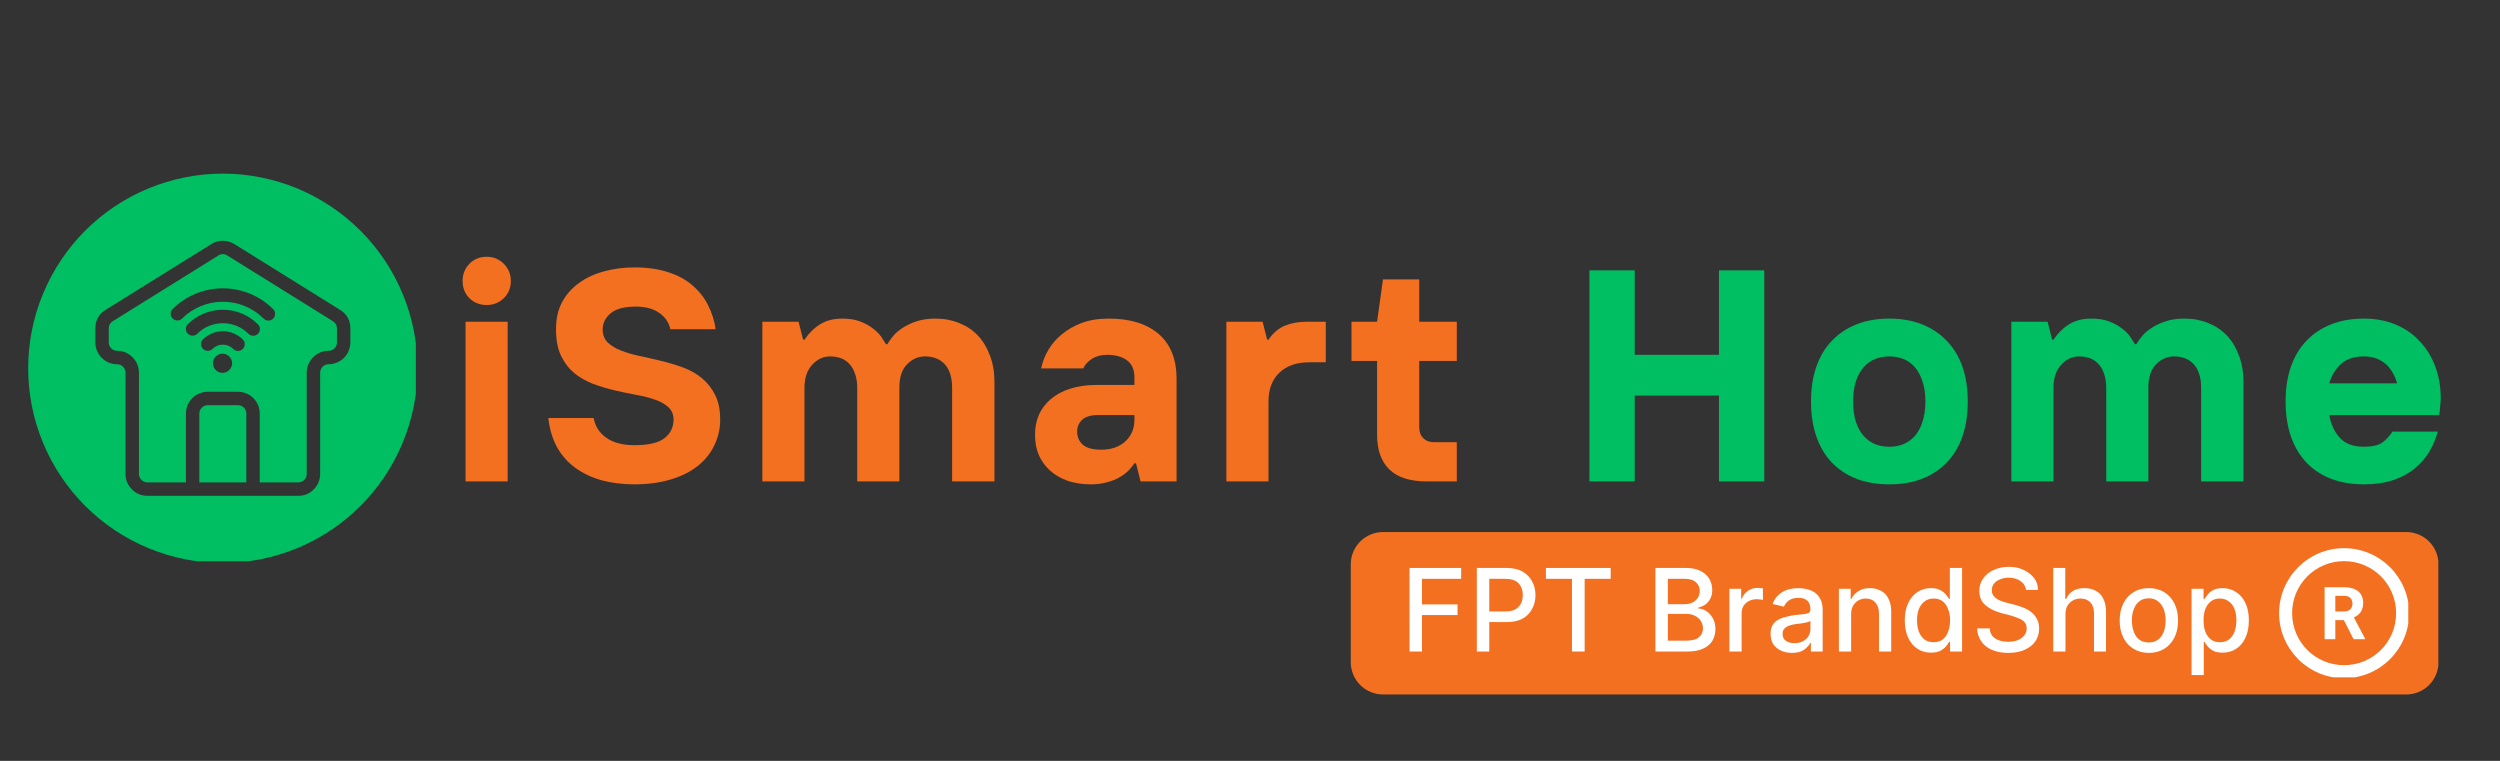 <?xml version="1.0" encoding="UTF-8"?> <svg xmlns="http://www.w3.org/2000/svg" xmlns:xlink="http://www.w3.org/1999/xlink" width="230" zoomAndPan="magnify" viewBox="0 0 172.5 52.5" height="70" preserveAspectRatio="xMidYMid meet" version="1.0"><rect x="0" y="0" width="172.5" height="52.5" fill="#333333" stroke="none"/><defs><g></g><clipPath id="4c21fe89e5"><path d="M 93.203 36.711 L 168.289 36.711 L 168.289 47.918 L 93.203 47.918 Z M 93.203 36.711 " clip-rule="nonzero"></path></clipPath><clipPath id="4322eca488"><path d="M 95.434 36.711 L 166.031 36.711 C 166.621 36.711 167.188 36.945 167.605 37.363 C 168.023 37.781 168.258 38.348 168.258 38.938 L 168.258 45.688 C 168.258 46.281 168.023 46.848 167.605 47.266 C 167.188 47.684 166.621 47.918 166.031 47.918 L 95.434 47.918 C 94.84 47.918 94.273 47.684 93.855 47.266 C 93.438 46.848 93.203 46.281 93.203 45.688 L 93.203 38.938 C 93.203 38.348 93.438 37.781 93.855 37.363 C 94.273 36.945 94.84 36.711 95.434 36.711 Z M 95.434 36.711 " clip-rule="nonzero"></path></clipPath><clipPath id="785d21abaf"><path d="M 157.258 37.824 L 166.172 37.824 L 166.172 46.738 L 157.258 46.738 Z M 157.258 37.824 " clip-rule="nonzero"></path></clipPath><clipPath id="bcd5d67522"><path d="M 1.945 11.98 L 28.691 11.98 L 28.691 38.727 L 1.945 38.727 Z M 1.945 11.98 " clip-rule="nonzero"></path></clipPath></defs><g clip-path="url(#4c21fe89e5)"><g clip-path="url(#4322eca488)"><path fill="#f37021" d="M 93.203 36.711 L 168.246 36.711 L 168.246 47.918 L 93.203 47.918 Z M 93.203 36.711 " fill-opacity="1" fill-rule="nonzero"></path></g></g><g clip-path="url(#785d21abaf)"><path fill="#ffffff" d="M 161.742 37.824 C 159.27 37.824 157.258 39.836 157.258 42.309 C 157.258 44.781 159.27 46.797 161.742 46.797 C 164.215 46.797 166.23 44.781 166.23 42.309 C 166.23 39.836 164.215 37.824 161.742 37.824 Z M 161.742 38.719 C 163.73 38.719 165.332 40.32 165.332 42.309 C 165.332 44.297 163.73 45.898 161.742 45.898 C 159.758 45.898 158.156 44.297 158.156 42.309 C 158.156 40.32 159.758 38.719 161.742 38.719 Z M 160.398 40.516 L 160.398 44.105 L 161.137 44.105 L 161.137 42.789 L 161.727 42.789 L 162.398 44.105 L 163.191 44.105 L 163.191 44.07 L 162.418 42.602 C 162.516 42.559 162.605 42.508 162.684 42.445 C 162.762 42.387 162.828 42.312 162.887 42.23 C 162.941 42.152 162.984 42.059 163.012 41.953 C 163.043 41.848 163.059 41.73 163.059 41.602 C 163.059 41.422 163.027 41.266 162.969 41.133 C 162.906 40.996 162.82 40.883 162.707 40.793 C 162.594 40.703 162.453 40.633 162.289 40.586 C 162.125 40.539 161.938 40.516 161.73 40.516 Z M 161.137 41.113 L 161.73 41.113 C 161.93 41.113 162.078 41.16 162.176 41.258 C 162.27 41.355 162.32 41.488 162.32 41.66 C 162.32 41.738 162.305 41.812 162.281 41.875 C 162.258 41.941 162.219 41.996 162.172 42.043 C 162.121 42.09 162.062 42.129 161.988 42.152 C 161.914 42.18 161.832 42.191 161.734 42.191 L 161.137 42.191 Z M 161.137 41.113 " fill-opacity="1" fill-rule="nonzero"></path></g><g fill="#f37021" fill-opacity="1"><g transform="translate(30.873, 33.217)"><g><path d="M 1.25 -11.016 L 4.156 -11.016 L 4.156 0 L 1.25 0 Z M 2.703 -12.172 C 2.234 -12.172 1.836 -12.328 1.516 -12.641 C 1.203 -12.961 1.047 -13.359 1.047 -13.828 C 1.047 -14.297 1.203 -14.691 1.516 -15.016 C 1.836 -15.336 2.234 -15.5 2.703 -15.5 C 3.172 -15.5 3.566 -15.336 3.891 -15.016 C 4.211 -14.691 4.375 -14.297 4.375 -13.828 C 4.375 -13.359 4.211 -12.961 3.891 -12.641 C 3.566 -12.328 3.172 -12.172 2.703 -12.172 Z M 2.703 -12.172 "></path></g></g></g><g fill="#f37021" fill-opacity="1"><g transform="translate(37.318, 33.217)"><g><path d="M 6.453 0.203 C 5.641 0.203 4.883 0.109 4.188 -0.078 C 3.5 -0.273 2.895 -0.562 2.375 -0.938 C 1.852 -1.32 1.43 -1.801 1.109 -2.375 C 0.797 -2.957 0.598 -3.625 0.516 -4.375 L 3.641 -4.375 C 3.754 -3.789 4.051 -3.332 4.531 -3 C 5.02 -2.664 5.66 -2.5 6.453 -2.5 C 7.43 -2.5 8.125 -2.66 8.531 -2.984 C 8.945 -3.305 9.156 -3.734 9.156 -4.266 C 9.156 -4.617 9.035 -4.906 8.797 -5.125 C 8.555 -5.344 8.25 -5.516 7.875 -5.641 C 7.508 -5.773 7.082 -5.883 6.594 -5.969 C 6.102 -6.062 5.602 -6.164 5.094 -6.281 C 4.582 -6.406 4.082 -6.555 3.594 -6.734 C 3.113 -6.922 2.688 -7.164 2.312 -7.469 C 1.938 -7.781 1.629 -8.18 1.391 -8.672 C 1.16 -9.16 1.047 -9.77 1.047 -10.5 C 1.047 -11.207 1.18 -11.82 1.453 -12.344 C 1.734 -12.875 2.117 -13.316 2.609 -13.672 C 3.098 -14.035 3.672 -14.305 4.328 -14.484 C 4.992 -14.672 5.703 -14.766 6.453 -14.766 C 7.336 -14.766 8.113 -14.656 8.781 -14.438 C 9.445 -14.227 10.004 -13.926 10.453 -13.531 C 10.91 -13.145 11.27 -12.691 11.531 -12.172 C 11.801 -11.648 11.977 -11.094 12.062 -10.5 L 8.938 -10.5 C 8.832 -10.969 8.578 -11.344 8.172 -11.625 C 7.766 -11.914 7.223 -12.062 6.547 -12.062 C 5.754 -12.062 5.176 -11.906 4.812 -11.594 C 4.445 -11.281 4.266 -10.914 4.266 -10.5 C 4.266 -10.125 4.379 -9.82 4.609 -9.594 C 4.848 -9.363 5.156 -9.176 5.531 -9.031 C 5.906 -8.883 6.332 -8.758 6.812 -8.656 C 7.301 -8.551 7.801 -8.438 8.312 -8.312 C 8.832 -8.188 9.332 -8.035 9.812 -7.859 C 10.301 -7.68 10.734 -7.438 11.109 -7.125 C 11.484 -6.82 11.785 -6.441 12.016 -5.984 C 12.254 -5.523 12.375 -4.953 12.375 -4.266 C 12.375 -3.641 12.242 -3.055 11.984 -2.516 C 11.734 -1.973 11.359 -1.5 10.859 -1.094 C 10.359 -0.688 9.734 -0.367 8.984 -0.141 C 8.242 0.086 7.398 0.203 6.453 0.203 Z M 6.453 0.203 "></path></g></g></g><g fill="#f37021" fill-opacity="1"><g transform="translate(51.352, 33.217)"><g><path d="M 1.25 -11.016 L 3.75 -11.016 L 4.062 -9.781 L 4.156 -9.781 C 4.477 -10.25 4.848 -10.609 5.266 -10.859 C 5.68 -11.109 6.18 -11.234 6.766 -11.234 C 7.234 -11.234 7.633 -11.172 7.969 -11.047 C 8.312 -10.922 8.602 -10.766 8.844 -10.578 C 9.094 -10.398 9.289 -10.207 9.438 -10 C 9.582 -9.789 9.695 -9.613 9.781 -9.469 L 9.875 -9.469 C 9.957 -9.613 10.082 -9.789 10.25 -10 C 10.414 -10.207 10.633 -10.398 10.906 -10.578 C 11.188 -10.766 11.516 -10.922 11.891 -11.047 C 12.266 -11.172 12.703 -11.234 13.203 -11.234 C 13.797 -11.234 14.344 -11.129 14.844 -10.922 C 15.344 -10.723 15.77 -10.438 16.125 -10.062 C 16.477 -9.688 16.754 -9.227 16.953 -8.688 C 17.16 -8.145 17.266 -7.535 17.266 -6.859 L 17.266 0 L 14.344 0 L 14.344 -6.453 C 14.344 -6.836 14.297 -7.164 14.203 -7.438 C 14.109 -7.719 13.977 -7.941 13.812 -8.109 C 13.645 -8.285 13.445 -8.414 13.219 -8.5 C 12.988 -8.582 12.742 -8.625 12.484 -8.625 C 12.004 -8.625 11.586 -8.441 11.234 -8.078 C 10.879 -7.723 10.703 -7.18 10.703 -6.453 L 10.703 0 L 7.797 0 L 7.797 -6.453 C 7.797 -6.836 7.742 -7.164 7.641 -7.438 C 7.547 -7.719 7.414 -7.941 7.25 -8.109 C 7.094 -8.285 6.898 -8.414 6.672 -8.5 C 6.441 -8.582 6.191 -8.625 5.922 -8.625 C 5.453 -8.625 5.039 -8.43 4.688 -8.047 C 4.332 -7.66 4.156 -7.129 4.156 -6.453 L 4.156 0 L 1.25 0 Z M 1.25 -11.016 "></path></g></g></g><g fill="#f37021" fill-opacity="1"><g transform="translate(70.792, 33.217)"><g><path d="M 4.469 0.203 C 3.875 0.203 3.336 0.117 2.859 -0.047 C 2.379 -0.223 1.973 -0.461 1.641 -0.766 C 1.305 -1.078 1.051 -1.438 0.875 -1.844 C 0.707 -2.258 0.625 -2.719 0.625 -3.219 C 0.625 -3.719 0.711 -4.176 0.891 -4.594 C 1.078 -5.008 1.348 -5.367 1.703 -5.672 C 2.066 -5.984 2.508 -6.223 3.031 -6.391 C 3.562 -6.566 4.18 -6.656 4.891 -6.656 L 7.484 -6.656 L 7.484 -7.172 C 7.484 -7.703 7.316 -8.094 6.984 -8.344 C 6.648 -8.602 6.191 -8.734 5.609 -8.734 C 5.191 -8.734 4.836 -8.641 4.547 -8.453 C 4.266 -8.273 4.066 -8.055 3.953 -7.797 L 1.047 -7.797 C 1.141 -8.242 1.305 -8.672 1.547 -9.078 C 1.785 -9.484 2.098 -9.844 2.484 -10.156 C 2.867 -10.477 3.328 -10.738 3.859 -10.938 C 4.391 -11.133 5.008 -11.234 5.719 -11.234 C 7.188 -11.234 8.332 -10.879 9.156 -10.172 C 9.977 -9.461 10.391 -8.43 10.391 -7.078 L 10.391 0 L 7.906 0 L 7.594 -1.25 L 7.484 -1.25 C 7.379 -1.094 7.242 -0.926 7.078 -0.75 C 6.91 -0.582 6.703 -0.426 6.453 -0.281 C 6.203 -0.133 5.91 -0.02 5.578 0.062 C 5.254 0.156 4.883 0.203 4.469 0.203 Z M 5.203 -2.188 C 5.879 -2.188 6.426 -2.375 6.844 -2.75 C 7.27 -3.133 7.484 -3.641 7.484 -4.266 L 7.484 -4.578 L 4.984 -4.578 C 4.461 -4.578 4.086 -4.461 3.859 -4.234 C 3.641 -4.016 3.531 -3.75 3.531 -3.438 C 3.531 -3.07 3.66 -2.77 3.922 -2.531 C 4.191 -2.301 4.617 -2.188 5.203 -2.188 Z M 5.203 -2.188 "></path></g></g></g><g fill="#f37021" fill-opacity="1"><g transform="translate(83.37, 33.217)"><g><path d="M 1.25 -11.016 L 3.75 -11.016 L 4.062 -9.781 L 4.156 -9.781 C 4.477 -10.25 4.859 -10.57 5.297 -10.75 C 5.742 -10.926 6.234 -11.016 6.766 -11.016 L 8.109 -11.016 L 8.109 -8.219 L 6.969 -8.219 C 6.082 -8.219 5.391 -7.973 4.891 -7.484 C 4.398 -7.004 4.156 -6.348 4.156 -5.516 L 4.156 0 L 1.25 0 Z M 1.25 -11.016 "></path></g></g></g><g fill="#f37021" fill-opacity="1"><g transform="translate(92.831, 33.217)"><g><path d="M 5.609 0 C 4.461 0 3.602 -0.273 3.031 -0.828 C 2.469 -1.379 2.188 -2.176 2.188 -3.219 L 2.188 -8.312 L 0.422 -8.312 L 0.422 -11.016 L 2.188 -11.016 L 2.594 -13.938 L 5.094 -13.938 L 5.094 -11.016 L 7.688 -11.016 L 7.688 -8.312 L 5.094 -8.312 L 5.094 -3.75 C 5.094 -3.426 5.188 -3.172 5.375 -2.984 C 5.562 -2.797 5.816 -2.703 6.141 -2.703 L 7.688 -2.703 L 7.688 0 Z M 5.609 0 "></path></g></g></g><g fill="#f37021" fill-opacity="1"><g transform="translate(102.395, 33.217)"><g></g></g></g><g fill="#00bf63" fill-opacity="1"><g transform="translate(108.218, 33.217)"><g><path d="M 1.453 -14.562 L 4.578 -14.562 L 4.578 -8.734 L 10.391 -8.734 L 10.391 -14.562 L 13.516 -14.562 L 13.516 0 L 10.391 0 L 10.391 -5.922 L 4.578 -5.922 L 4.578 0 L 1.453 0 Z M 1.453 -14.562 "></path></g></g></g><g fill="#00bf63" fill-opacity="1"><g transform="translate(124.227, 33.217)"><g><path d="M 6.141 0.203 C 5.305 0.203 4.555 0.078 3.891 -0.172 C 3.223 -0.43 2.656 -0.801 2.188 -1.281 C 1.719 -1.77 1.359 -2.367 1.109 -3.078 C 0.859 -3.785 0.734 -4.598 0.734 -5.516 C 0.734 -6.43 0.859 -7.238 1.109 -7.938 C 1.359 -8.645 1.719 -9.238 2.188 -9.719 C 2.656 -10.207 3.223 -10.582 3.891 -10.844 C 4.555 -11.102 5.305 -11.234 6.141 -11.234 C 6.973 -11.234 7.719 -11.102 8.375 -10.844 C 9.039 -10.582 9.609 -10.207 10.078 -9.719 C 10.555 -9.238 10.922 -8.645 11.172 -7.938 C 11.422 -7.238 11.547 -6.43 11.547 -5.516 C 11.547 -4.598 11.422 -3.785 11.172 -3.078 C 10.922 -2.367 10.555 -1.77 10.078 -1.281 C 9.609 -0.801 9.039 -0.43 8.375 -0.172 C 7.719 0.078 6.973 0.203 6.141 0.203 Z M 6.141 -2.391 C 6.473 -2.391 6.789 -2.445 7.094 -2.562 C 7.395 -2.688 7.66 -2.875 7.891 -3.125 C 8.117 -3.383 8.297 -3.711 8.422 -4.109 C 8.555 -4.504 8.625 -4.973 8.625 -5.516 C 8.625 -6.055 8.555 -6.52 8.422 -6.906 C 8.297 -7.301 8.117 -7.629 7.891 -7.891 C 7.66 -8.148 7.395 -8.336 7.094 -8.453 C 6.789 -8.566 6.473 -8.625 6.141 -8.625 C 5.805 -8.625 5.484 -8.566 5.172 -8.453 C 4.867 -8.336 4.602 -8.148 4.375 -7.891 C 4.145 -7.629 3.961 -7.301 3.828 -6.906 C 3.703 -6.52 3.641 -6.055 3.641 -5.516 C 3.641 -4.973 3.703 -4.504 3.828 -4.109 C 3.961 -3.711 4.145 -3.383 4.375 -3.125 C 4.602 -2.875 4.867 -2.688 5.172 -2.562 C 5.484 -2.445 5.805 -2.391 6.141 -2.391 Z M 6.141 -2.391 "></path></g></g></g><g fill="#00bf63" fill-opacity="1"><g transform="translate(137.534, 33.217)"><g><path d="M 1.25 -11.016 L 3.75 -11.016 L 4.062 -9.781 L 4.156 -9.781 C 4.477 -10.25 4.848 -10.609 5.266 -10.859 C 5.68 -11.109 6.18 -11.234 6.766 -11.234 C 7.234 -11.234 7.633 -11.172 7.969 -11.047 C 8.312 -10.922 8.602 -10.766 8.844 -10.578 C 9.094 -10.398 9.289 -10.207 9.438 -10 C 9.582 -9.789 9.695 -9.613 9.781 -9.469 L 9.875 -9.469 C 9.957 -9.613 10.082 -9.789 10.25 -10 C 10.414 -10.207 10.633 -10.398 10.906 -10.578 C 11.188 -10.766 11.516 -10.922 11.891 -11.047 C 12.266 -11.172 12.703 -11.234 13.203 -11.234 C 13.797 -11.234 14.344 -11.129 14.844 -10.922 C 15.344 -10.723 15.77 -10.438 16.125 -10.062 C 16.477 -9.688 16.754 -9.227 16.953 -8.688 C 17.16 -8.145 17.266 -7.535 17.266 -6.859 L 17.266 0 L 14.344 0 L 14.344 -6.453 C 14.344 -6.836 14.297 -7.164 14.203 -7.438 C 14.109 -7.719 13.977 -7.941 13.812 -8.109 C 13.645 -8.285 13.445 -8.414 13.219 -8.5 C 12.988 -8.582 12.742 -8.625 12.484 -8.625 C 12.004 -8.625 11.586 -8.441 11.234 -8.078 C 10.879 -7.723 10.703 -7.18 10.703 -6.453 L 10.703 0 L 7.797 0 L 7.797 -6.453 C 7.797 -6.836 7.742 -7.164 7.641 -7.438 C 7.547 -7.719 7.414 -7.941 7.25 -8.109 C 7.094 -8.285 6.898 -8.414 6.672 -8.5 C 6.441 -8.582 6.191 -8.625 5.922 -8.625 C 5.453 -8.625 5.039 -8.43 4.688 -8.047 C 4.332 -7.66 4.156 -7.129 4.156 -6.453 L 4.156 0 L 1.25 0 Z M 1.25 -11.016 "></path></g></g></g><g fill="#00bf63" fill-opacity="1"><g transform="translate(156.973, 33.217)"><g><path d="M 6.141 0.203 C 5.305 0.203 4.555 0.078 3.891 -0.172 C 3.223 -0.43 2.656 -0.801 2.188 -1.281 C 1.719 -1.77 1.359 -2.367 1.109 -3.078 C 0.859 -3.785 0.734 -4.598 0.734 -5.516 C 0.734 -6.43 0.859 -7.238 1.109 -7.938 C 1.359 -8.645 1.719 -9.238 2.188 -9.719 C 2.656 -10.207 3.223 -10.582 3.891 -10.844 C 4.555 -11.102 5.305 -11.234 6.141 -11.234 C 6.941 -11.234 7.664 -11.098 8.312 -10.828 C 8.969 -10.555 9.523 -10.172 9.984 -9.672 C 10.453 -9.18 10.812 -8.598 11.062 -7.922 C 11.312 -7.254 11.438 -6.52 11.438 -5.719 C 11.438 -5.562 11.426 -5.414 11.406 -5.281 C 11.395 -5.145 11.383 -5.02 11.375 -4.906 C 11.363 -4.781 11.348 -4.672 11.328 -4.578 L 3.75 -4.578 C 3.852 -3.953 4.094 -3.43 4.469 -3.016 C 4.844 -2.598 5.398 -2.391 6.141 -2.391 C 6.703 -2.391 7.117 -2.484 7.391 -2.672 C 7.66 -2.859 7.898 -3.113 8.109 -3.438 L 11.234 -3.438 C 11.109 -2.957 10.914 -2.5 10.656 -2.062 C 10.406 -1.633 10.07 -1.25 9.656 -0.906 C 9.25 -0.562 8.754 -0.289 8.172 -0.094 C 7.586 0.102 6.91 0.203 6.141 0.203 Z M 8.422 -6.766 C 8.367 -6.992 8.281 -7.219 8.156 -7.438 C 8.039 -7.664 7.891 -7.867 7.703 -8.047 C 7.516 -8.223 7.289 -8.363 7.031 -8.469 C 6.77 -8.57 6.473 -8.625 6.141 -8.625 C 5.453 -8.625 4.914 -8.441 4.531 -8.078 C 4.156 -7.723 3.895 -7.285 3.75 -6.766 Z M 8.422 -6.766 "></path></g></g></g><g clip-path="url(#bcd5d67522)"><path fill="#00bf63" d="M 15.375 11.98 C 14.496 11.98 13.621 12.066 12.758 12.238 C 11.891 12.41 11.051 12.668 10.238 13.004 C 9.422 13.34 8.648 13.754 7.914 14.246 C 7.18 14.734 6.504 15.293 5.879 15.914 C 5.254 16.539 4.699 17.219 4.211 17.949 C 3.719 18.684 3.305 19.457 2.969 20.273 C 2.629 21.086 2.375 21.926 2.203 22.793 C 2.031 23.656 1.945 24.531 1.945 25.41 C 1.945 26.293 2.031 27.168 2.203 28.031 C 2.375 28.898 2.629 29.738 2.969 30.551 C 3.305 31.367 3.719 32.141 4.211 32.875 C 4.699 33.605 5.254 34.285 5.879 34.91 C 6.504 35.531 7.18 36.09 7.914 36.578 C 8.648 37.07 9.422 37.484 10.238 37.82 C 11.051 38.156 11.891 38.414 12.758 38.586 C 13.621 38.758 14.496 38.844 15.375 38.844 C 16.258 38.844 17.133 38.758 17.996 38.586 C 18.863 38.414 19.703 38.156 20.516 37.82 C 21.332 37.484 22.105 37.07 22.84 36.578 C 23.57 36.09 24.25 35.531 24.875 34.91 C 25.496 34.285 26.055 33.605 26.543 32.875 C 27.035 32.141 27.445 31.367 27.785 30.551 C 28.121 29.738 28.375 28.898 28.551 28.031 C 28.723 27.168 28.809 26.293 28.809 25.41 C 28.805 24.531 28.719 23.656 28.547 22.793 C 28.375 21.926 28.121 21.086 27.781 20.273 C 27.445 19.457 27.031 18.684 26.543 17.953 C 26.051 17.219 25.496 16.539 24.871 15.918 C 24.246 15.293 23.57 14.738 22.836 14.246 C 22.102 13.758 21.328 13.344 20.516 13.004 C 19.699 12.668 18.859 12.414 17.996 12.242 C 17.133 12.066 16.258 11.98 15.375 11.98 Z M 24.176 23.617 C 24.176 23.82 24.137 24.012 24.062 24.195 C 23.988 24.383 23.879 24.547 23.738 24.688 C 23.594 24.832 23.434 24.941 23.246 25.016 C 23.062 25.094 22.871 25.133 22.672 25.133 C 22.512 25.133 22.375 25.191 22.262 25.305 C 22.148 25.422 22.09 25.562 22.09 25.723 L 22.09 32.695 C 22.09 33.109 21.945 33.469 21.652 33.766 C 21.359 34.062 21.004 34.211 20.586 34.211 L 10.168 34.211 C 9.75 34.211 9.395 34.062 9.102 33.766 C 8.809 33.469 8.66 33.109 8.66 32.695 L 8.66 25.727 C 8.66 25.562 8.605 25.422 8.488 25.305 C 8.379 25.191 8.242 25.137 8.082 25.137 C 7.883 25.133 7.688 25.094 7.504 25.02 C 7.32 24.941 7.156 24.832 7.016 24.688 C 6.875 24.547 6.766 24.383 6.691 24.199 C 6.613 24.012 6.574 23.82 6.578 23.617 L 6.578 22.668 C 6.578 22.105 6.816 21.676 7.289 21.379 L 14.586 16.84 C 14.828 16.688 15.09 16.613 15.375 16.613 C 15.66 16.613 15.926 16.688 16.168 16.84 L 23.461 21.379 C 23.938 21.676 24.176 22.105 24.176 22.668 Z M 24.176 23.617 " fill-opacity="1" fill-rule="evenodd"></path></g><path fill="#00bf63" d="M 15.676 17.625 C 15.477 17.5 15.277 17.5 15.074 17.625 L 7.781 22.164 C 7.594 22.281 7.504 22.449 7.504 22.668 L 7.504 23.617 C 7.5 23.781 7.559 23.918 7.672 24.035 C 7.785 24.148 7.922 24.207 8.082 24.207 C 8.5 24.207 8.855 24.359 9.148 24.656 C 9.441 24.953 9.586 25.309 9.586 25.727 L 9.586 32.695 C 9.586 32.859 9.645 32.996 9.758 33.113 C 9.871 33.227 10.008 33.285 10.168 33.285 L 12.828 33.285 L 12.828 28.539 C 12.828 28.34 12.867 28.148 12.945 27.961 C 13.02 27.777 13.129 27.613 13.27 27.473 C 13.41 27.332 13.574 27.223 13.758 27.148 C 13.941 27.07 14.133 27.031 14.336 27.031 L 16.418 27.031 C 16.617 27.031 16.809 27.07 16.996 27.148 C 17.18 27.223 17.34 27.332 17.484 27.473 C 17.625 27.613 17.734 27.777 17.809 27.961 C 17.887 28.148 17.922 28.34 17.922 28.539 L 17.922 33.285 L 20.586 33.285 C 20.746 33.285 20.883 33.227 20.992 33.113 C 21.109 32.996 21.164 32.859 21.164 32.695 L 21.164 25.727 C 21.164 25.309 21.312 24.953 21.605 24.656 C 21.898 24.359 22.254 24.207 22.672 24.207 C 22.832 24.207 22.969 24.148 23.082 24.035 C 23.195 23.918 23.25 23.781 23.25 23.617 L 23.25 22.668 C 23.25 22.449 23.156 22.281 22.973 22.164 Z M 15.355 25.727 C 15.172 25.727 15.016 25.66 14.887 25.531 C 14.758 25.402 14.695 25.246 14.695 25.066 C 14.695 24.883 14.758 24.727 14.887 24.598 C 15.016 24.469 15.172 24.402 15.355 24.402 C 15.535 24.406 15.691 24.469 15.82 24.598 C 15.949 24.727 16.016 24.883 16.016 25.066 C 16.016 25.246 15.949 25.402 15.82 25.531 C 15.691 25.66 15.535 25.727 15.355 25.727 Z M 16.75 24.078 C 16.66 24.168 16.551 24.215 16.422 24.215 C 16.297 24.215 16.188 24.168 16.098 24.078 C 16 23.984 15.891 23.91 15.766 23.859 C 15.641 23.805 15.512 23.781 15.375 23.781 C 15.242 23.781 15.113 23.805 14.988 23.859 C 14.863 23.91 14.754 23.984 14.656 24.078 C 14.566 24.164 14.457 24.211 14.332 24.207 C 14.203 24.207 14.098 24.16 14.008 24.074 C 13.918 23.984 13.871 23.875 13.871 23.75 C 13.871 23.621 13.914 23.516 14 23.422 C 14.184 23.242 14.395 23.102 14.633 23.004 C 14.871 22.902 15.117 22.855 15.375 22.855 C 15.633 22.855 15.883 22.902 16.121 23.004 C 16.359 23.102 16.57 23.242 16.75 23.422 C 16.84 23.516 16.887 23.621 16.887 23.75 C 16.887 23.879 16.84 23.988 16.75 24.078 Z M 17.797 23.031 C 17.707 23.121 17.598 23.168 17.473 23.168 C 17.344 23.168 17.234 23.121 17.145 23.031 C 16.91 22.797 16.641 22.617 16.332 22.488 C 16.027 22.363 15.707 22.301 15.375 22.301 C 15.043 22.301 14.727 22.363 14.422 22.488 C 14.113 22.617 13.844 22.797 13.609 23.031 C 13.52 23.117 13.41 23.16 13.285 23.16 C 13.156 23.16 13.051 23.113 12.961 23.023 C 12.871 22.938 12.824 22.828 12.824 22.703 C 12.824 22.574 12.867 22.465 12.953 22.375 C 13.277 22.055 13.645 21.809 14.066 21.633 C 14.484 21.461 14.922 21.375 15.375 21.375 C 15.832 21.375 16.266 21.461 16.688 21.633 C 17.105 21.809 17.477 22.055 17.797 22.375 C 17.891 22.465 17.934 22.574 17.934 22.703 C 17.934 22.832 17.891 22.941 17.797 23.031 Z M 18.844 21.984 C 18.754 22.074 18.645 22.121 18.52 22.121 C 18.391 22.121 18.281 22.074 18.191 21.984 C 18.004 21.801 17.805 21.633 17.586 21.488 C 17.371 21.344 17.141 21.223 16.898 21.121 C 16.656 21.023 16.41 20.945 16.152 20.895 C 15.895 20.844 15.637 20.82 15.375 20.82 C 15.113 20.82 14.855 20.844 14.602 20.895 C 14.344 20.945 14.094 21.023 13.855 21.121 C 13.613 21.223 13.383 21.344 13.164 21.488 C 12.949 21.633 12.746 21.801 12.562 21.984 C 12.473 22.07 12.363 22.113 12.238 22.113 C 12.109 22.113 12.004 22.066 11.914 21.977 C 11.824 21.891 11.777 21.781 11.777 21.656 C 11.777 21.527 11.82 21.422 11.906 21.328 C 12.137 21.102 12.383 20.898 12.652 20.719 C 12.918 20.539 13.203 20.391 13.5 20.266 C 13.797 20.145 14.105 20.051 14.418 19.988 C 14.734 19.926 15.055 19.895 15.375 19.895 C 15.699 19.895 16.016 19.926 16.332 19.988 C 16.648 20.051 16.957 20.145 17.254 20.266 C 17.551 20.391 17.832 20.539 18.102 20.719 C 18.371 20.898 18.617 21.102 18.844 21.328 C 18.938 21.418 18.98 21.527 18.98 21.656 C 18.98 21.785 18.938 21.895 18.844 21.984 Z M 18.844 21.984 " fill-opacity="1" fill-rule="evenodd"></path><path fill="#00bf63" d="M 16.418 27.961 L 14.336 27.961 C 14.176 27.961 14.039 28.016 13.926 28.129 C 13.812 28.242 13.754 28.379 13.754 28.539 L 13.754 33.285 L 16.996 33.285 L 16.996 28.539 C 16.996 28.379 16.941 28.242 16.828 28.129 C 16.715 28.016 16.578 27.961 16.418 27.961 Z M 16.418 27.961 " fill-opacity="1" fill-rule="evenodd"></path><g fill="#ffffff" fill-opacity="1"><g transform="translate(96.617, 44.955)"><g><path d="M 0.641 0 L 0.641 -5.766 L 4.203 -5.766 L 4.203 -5.016 L 1.5 -5.016 L 1.5 -3.25 L 3.953 -3.25 L 3.953 -2.516 L 1.5 -2.516 L 1.5 0 Z M 0.641 0 "></path></g></g></g><g fill="#ffffff" fill-opacity="1"><g transform="translate(101.26, 44.955)"><g><path d="M 0.641 0 L 0.641 -5.766 L 2.688 -5.766 C 3.133 -5.766 3.504 -5.68 3.797 -5.516 C 4.086 -5.348 4.305 -5.125 4.453 -4.844 C 4.609 -4.562 4.688 -4.242 4.688 -3.891 C 4.688 -3.535 4.609 -3.219 4.453 -2.938 C 4.305 -2.656 4.086 -2.43 3.797 -2.266 C 3.504 -2.109 3.133 -2.031 2.688 -2.031 L 1.266 -2.031 L 1.266 -2.766 L 2.609 -2.766 C 2.891 -2.766 3.117 -2.812 3.297 -2.906 C 3.473 -3.008 3.602 -3.145 3.688 -3.312 C 3.77 -3.477 3.812 -3.672 3.812 -3.891 C 3.812 -4.109 3.77 -4.301 3.688 -4.469 C 3.602 -4.645 3.473 -4.781 3.297 -4.875 C 3.117 -4.969 2.883 -5.016 2.594 -5.016 L 1.5 -5.016 L 1.5 0 Z M 0.641 0 "></path></g></g></g><g fill="#ffffff" fill-opacity="1"><g transform="translate(106.325, 44.955)"><g><path d="M 0.344 -5.016 L 0.344 -5.766 L 4.812 -5.766 L 4.812 -5.016 L 3.016 -5.016 L 3.016 0 L 2.141 0 L 2.141 -5.016 Z M 0.344 -5.016 "></path></g></g></g><g fill="#ffffff" fill-opacity="1"><g transform="translate(111.483, 44.955)"><g></g></g></g><g fill="#ffffff" fill-opacity="1"><g transform="translate(113.583, 44.955)"><g><path d="M 0.641 0 L 0.641 -5.766 L 2.75 -5.766 C 3.156 -5.766 3.488 -5.695 3.75 -5.562 C 4.02 -5.426 4.223 -5.242 4.359 -5.016 C 4.492 -4.785 4.562 -4.531 4.562 -4.25 C 4.562 -4.008 4.516 -3.805 4.422 -3.641 C 4.336 -3.473 4.223 -3.336 4.078 -3.234 C 3.93 -3.141 3.77 -3.07 3.594 -3.031 L 3.594 -2.969 C 3.781 -2.969 3.961 -2.91 4.141 -2.797 C 4.328 -2.68 4.477 -2.52 4.594 -2.312 C 4.719 -2.102 4.781 -1.848 4.781 -1.547 C 4.781 -1.254 4.711 -0.988 4.578 -0.75 C 4.441 -0.52 4.227 -0.336 3.938 -0.203 C 3.656 -0.066 3.289 0 2.844 0 Z M 1.5 -0.75 L 2.75 -0.75 C 3.164 -0.75 3.461 -0.828 3.641 -0.984 C 3.828 -1.148 3.922 -1.352 3.922 -1.594 C 3.922 -1.77 3.875 -1.938 3.781 -2.094 C 3.688 -2.25 3.555 -2.367 3.391 -2.453 C 3.223 -2.547 3.02 -2.594 2.781 -2.594 L 1.5 -2.594 Z M 1.5 -3.266 L 2.672 -3.266 C 2.859 -3.266 3.031 -3.301 3.188 -3.375 C 3.344 -3.457 3.469 -3.566 3.562 -3.703 C 3.656 -3.836 3.703 -4 3.703 -4.188 C 3.703 -4.414 3.617 -4.609 3.453 -4.766 C 3.285 -4.93 3.031 -5.016 2.688 -5.016 L 1.5 -5.016 Z M 1.5 -3.266 "></path></g></g></g><g fill="#ffffff" fill-opacity="1"><g transform="translate(118.766, 44.955)"><g><path d="M 0.562 0 L 0.562 -4.328 L 1.375 -4.328 L 1.375 -3.641 L 1.422 -3.641 C 1.504 -3.867 1.645 -4.051 1.844 -4.188 C 2.039 -4.32 2.266 -4.391 2.516 -4.391 C 2.566 -4.391 2.629 -4.383 2.703 -4.375 C 2.773 -4.375 2.832 -4.367 2.875 -4.359 L 2.875 -3.562 C 2.844 -3.57 2.781 -3.582 2.688 -3.594 C 2.602 -3.602 2.52 -3.609 2.438 -3.609 C 2.238 -3.609 2.062 -3.566 1.906 -3.484 C 1.75 -3.398 1.625 -3.285 1.531 -3.141 C 1.445 -2.992 1.406 -2.828 1.406 -2.641 L 1.406 0 Z M 0.562 0 "></path></g></g></g><g fill="#ffffff" fill-opacity="1"><g transform="translate(121.811, 44.955)"><g><path d="M 1.828 0.094 C 1.547 0.094 1.297 0.039 1.078 -0.062 C 0.859 -0.164 0.68 -0.312 0.547 -0.5 C 0.422 -0.695 0.359 -0.938 0.359 -1.219 C 0.359 -1.469 0.406 -1.672 0.5 -1.828 C 0.594 -1.984 0.719 -2.102 0.875 -2.188 C 1.039 -2.281 1.223 -2.348 1.422 -2.391 C 1.617 -2.441 1.816 -2.484 2.016 -2.516 C 2.273 -2.547 2.484 -2.566 2.641 -2.578 C 2.805 -2.598 2.926 -2.629 3 -2.672 C 3.07 -2.723 3.109 -2.801 3.109 -2.906 L 3.109 -2.922 C 3.109 -3.172 3.039 -3.363 2.906 -3.5 C 2.77 -3.633 2.566 -3.703 2.297 -3.703 C 2.004 -3.703 1.773 -3.641 1.609 -3.516 C 1.453 -3.391 1.344 -3.25 1.281 -3.094 L 0.5 -3.281 C 0.594 -3.539 0.727 -3.75 0.906 -3.906 C 1.082 -4.07 1.289 -4.191 1.531 -4.266 C 1.77 -4.336 2.02 -4.375 2.281 -4.375 C 2.445 -4.375 2.629 -4.352 2.828 -4.312 C 3.023 -4.27 3.207 -4.195 3.375 -4.094 C 3.539 -3.988 3.676 -3.836 3.781 -3.641 C 3.895 -3.441 3.953 -3.188 3.953 -2.875 L 3.953 0 L 3.141 0 L 3.141 -0.594 L 3.094 -0.594 C 3.039 -0.477 2.957 -0.367 2.844 -0.266 C 2.738 -0.16 2.602 -0.07 2.438 0 C 2.27 0.062 2.066 0.094 1.828 0.094 Z M 2 -0.578 C 2.238 -0.578 2.441 -0.625 2.609 -0.719 C 2.773 -0.812 2.898 -0.93 2.984 -1.078 C 3.066 -1.223 3.109 -1.383 3.109 -1.562 L 3.109 -2.109 C 3.078 -2.086 3.02 -2.062 2.938 -2.031 C 2.852 -2.008 2.754 -1.988 2.641 -1.969 C 2.535 -1.945 2.43 -1.93 2.328 -1.922 C 2.223 -1.91 2.141 -1.898 2.078 -1.891 C 1.91 -1.867 1.758 -1.832 1.625 -1.781 C 1.488 -1.727 1.379 -1.656 1.297 -1.562 C 1.223 -1.477 1.188 -1.359 1.188 -1.203 C 1.188 -0.992 1.266 -0.836 1.422 -0.734 C 1.578 -0.629 1.77 -0.578 2 -0.578 Z M 2 -0.578 "></path></g></g></g><g fill="#ffffff" fill-opacity="1"><g transform="translate(126.322, 44.955)"><g><path d="M 1.406 -2.562 L 1.406 0 L 0.562 0 L 0.562 -4.328 L 1.375 -4.328 L 1.375 -3.625 L 1.422 -3.625 C 1.523 -3.844 1.68 -4.02 1.891 -4.156 C 2.109 -4.301 2.379 -4.375 2.703 -4.375 C 2.992 -4.375 3.25 -4.312 3.469 -4.188 C 3.695 -4.07 3.867 -3.891 3.984 -3.641 C 4.109 -3.398 4.172 -3.102 4.172 -2.75 L 4.172 0 L 3.328 0 L 3.328 -2.641 C 3.328 -2.953 3.242 -3.195 3.078 -3.375 C 2.922 -3.562 2.695 -3.656 2.406 -3.656 C 2.219 -3.656 2.047 -3.609 1.891 -3.516 C 1.742 -3.43 1.625 -3.305 1.531 -3.141 C 1.445 -2.984 1.406 -2.789 1.406 -2.562 Z M 1.406 -2.562 "></path></g></g></g><g fill="#ffffff" fill-opacity="1"><g transform="translate(131.055, 44.955)"><g><path d="M 2.188 0.078 C 1.832 0.078 1.52 -0.008 1.25 -0.188 C 0.977 -0.363 0.766 -0.617 0.609 -0.953 C 0.453 -1.285 0.375 -1.688 0.375 -2.156 C 0.375 -2.625 0.453 -3.02 0.609 -3.344 C 0.766 -3.676 0.977 -3.93 1.25 -4.109 C 1.531 -4.285 1.844 -4.375 2.188 -4.375 C 2.457 -4.375 2.672 -4.328 2.828 -4.234 C 2.992 -4.148 3.125 -4.047 3.219 -3.922 C 3.312 -3.805 3.383 -3.707 3.438 -3.625 L 3.484 -3.625 L 3.484 -5.766 L 4.328 -5.766 L 4.328 0 L 3.5 0 L 3.5 -0.672 L 3.438 -0.672 C 3.383 -0.578 3.312 -0.473 3.219 -0.359 C 3.125 -0.242 2.992 -0.141 2.828 -0.047 C 2.66 0.035 2.445 0.078 2.188 0.078 Z M 2.375 -0.641 C 2.613 -0.641 2.816 -0.703 2.984 -0.828 C 3.148 -0.953 3.273 -1.129 3.359 -1.359 C 3.453 -1.586 3.5 -1.852 3.5 -2.156 C 3.5 -2.457 3.453 -2.719 3.359 -2.938 C 3.273 -3.164 3.148 -3.344 2.984 -3.469 C 2.816 -3.594 2.613 -3.656 2.375 -3.656 C 2.113 -3.656 1.898 -3.586 1.734 -3.453 C 1.566 -3.328 1.438 -3.148 1.344 -2.922 C 1.258 -2.703 1.219 -2.445 1.219 -2.156 C 1.219 -1.875 1.258 -1.613 1.344 -1.375 C 1.438 -1.145 1.566 -0.961 1.734 -0.828 C 1.91 -0.703 2.125 -0.641 2.375 -0.641 Z M 2.375 -0.641 "></path></g></g></g><g fill="#ffffff" fill-opacity="1"><g transform="translate(136.013, 44.955)"><g><path d="M 3.781 -4.25 C 3.75 -4.508 3.625 -4.711 3.406 -4.859 C 3.188 -5.016 2.91 -5.094 2.578 -5.094 C 2.348 -5.094 2.145 -5.051 1.969 -4.969 C 1.789 -4.895 1.656 -4.797 1.562 -4.672 C 1.469 -4.547 1.422 -4.398 1.422 -4.234 C 1.422 -4.098 1.453 -3.977 1.516 -3.875 C 1.586 -3.781 1.676 -3.695 1.781 -3.625 C 1.883 -3.562 1.992 -3.508 2.109 -3.469 C 2.234 -3.426 2.352 -3.391 2.469 -3.359 L 3.031 -3.219 C 3.219 -3.164 3.406 -3.102 3.594 -3.031 C 3.789 -2.957 3.973 -2.852 4.141 -2.719 C 4.305 -2.594 4.438 -2.438 4.531 -2.25 C 4.633 -2.07 4.688 -1.852 4.688 -1.594 C 4.688 -1.27 4.602 -0.977 4.438 -0.719 C 4.27 -0.469 4.023 -0.27 3.703 -0.125 C 3.391 0.02 3.008 0.094 2.562 0.094 C 2.125 0.094 1.75 0.023 1.438 -0.109 C 1.125 -0.242 0.879 -0.438 0.703 -0.688 C 0.523 -0.945 0.426 -1.25 0.406 -1.594 L 1.281 -1.594 C 1.289 -1.383 1.352 -1.207 1.469 -1.062 C 1.594 -0.926 1.75 -0.828 1.938 -0.766 C 2.125 -0.703 2.328 -0.672 2.547 -0.672 C 2.797 -0.672 3.016 -0.707 3.203 -0.781 C 3.398 -0.863 3.551 -0.973 3.656 -1.109 C 3.77 -1.242 3.828 -1.406 3.828 -1.594 C 3.828 -1.77 3.781 -1.91 3.688 -2.016 C 3.594 -2.129 3.461 -2.219 3.297 -2.281 C 3.129 -2.352 2.941 -2.422 2.734 -2.484 L 2.062 -2.656 C 1.594 -2.789 1.223 -2.977 0.953 -3.219 C 0.691 -3.457 0.562 -3.781 0.562 -4.188 C 0.562 -4.52 0.648 -4.805 0.828 -5.047 C 1.004 -5.297 1.242 -5.488 1.547 -5.625 C 1.859 -5.77 2.211 -5.844 2.609 -5.844 C 2.992 -5.844 3.332 -5.77 3.625 -5.625 C 3.926 -5.488 4.164 -5.301 4.344 -5.062 C 4.52 -4.832 4.609 -4.562 4.609 -4.25 Z M 3.781 -4.25 "></path></g></g></g><g fill="#ffffff" fill-opacity="1"><g transform="translate(141.112, 44.955)"><g><path d="M 1.406 -2.562 L 1.406 0 L 0.562 0 L 0.562 -5.766 L 1.391 -5.766 L 1.391 -3.625 L 1.453 -3.625 C 1.547 -3.852 1.695 -4.035 1.906 -4.172 C 2.113 -4.305 2.391 -4.375 2.734 -4.375 C 3.023 -4.375 3.281 -4.312 3.5 -4.188 C 3.727 -4.07 3.898 -3.891 4.016 -3.641 C 4.141 -3.398 4.203 -3.102 4.203 -2.75 L 4.203 0 L 3.375 0 L 3.375 -2.641 C 3.375 -2.961 3.289 -3.211 3.125 -3.391 C 2.957 -3.566 2.727 -3.656 2.438 -3.656 C 2.238 -3.656 2.062 -3.609 1.906 -3.516 C 1.75 -3.43 1.625 -3.305 1.531 -3.141 C 1.445 -2.984 1.406 -2.789 1.406 -2.562 Z M 1.406 -2.562 "></path></g></g></g><g fill="#ffffff" fill-opacity="1"><g transform="translate(145.882, 44.955)"><g><path d="M 2.391 0.094 C 1.984 0.094 1.629 0 1.328 -0.188 C 1.023 -0.375 0.789 -0.633 0.625 -0.969 C 0.457 -1.301 0.375 -1.691 0.375 -2.141 C 0.375 -2.586 0.457 -2.977 0.625 -3.312 C 0.789 -3.645 1.023 -3.906 1.328 -4.094 C 1.629 -4.281 1.984 -4.375 2.391 -4.375 C 2.797 -4.375 3.148 -4.281 3.453 -4.094 C 3.754 -3.906 3.988 -3.645 4.156 -3.312 C 4.32 -2.977 4.406 -2.586 4.406 -2.141 C 4.406 -1.691 4.32 -1.301 4.156 -0.969 C 3.988 -0.633 3.754 -0.375 3.453 -0.188 C 3.148 0 2.797 0.094 2.391 0.094 Z M 2.391 -0.625 C 2.648 -0.625 2.863 -0.691 3.031 -0.828 C 3.207 -0.961 3.336 -1.145 3.422 -1.375 C 3.504 -1.613 3.547 -1.867 3.547 -2.141 C 3.547 -2.422 3.504 -2.676 3.422 -2.906 C 3.336 -3.133 3.207 -3.316 3.031 -3.453 C 2.863 -3.598 2.648 -3.672 2.391 -3.672 C 2.117 -3.672 1.895 -3.598 1.719 -3.453 C 1.551 -3.316 1.426 -3.133 1.344 -2.906 C 1.258 -2.676 1.219 -2.422 1.219 -2.141 C 1.219 -1.867 1.258 -1.613 1.344 -1.375 C 1.426 -1.145 1.551 -0.961 1.719 -0.828 C 1.895 -0.691 2.117 -0.625 2.391 -0.625 Z M 2.391 -0.625 "></path></g></g></g><g fill="#ffffff" fill-opacity="1"><g transform="translate(150.655, 44.955)"><g><path d="M 0.562 1.625 L 0.562 -4.328 L 1.391 -4.328 L 1.391 -3.625 L 1.453 -3.625 C 1.504 -3.707 1.578 -3.805 1.672 -3.922 C 1.766 -4.047 1.891 -4.148 2.047 -4.234 C 2.211 -4.328 2.43 -4.375 2.703 -4.375 C 3.047 -4.375 3.352 -4.285 3.625 -4.109 C 3.906 -3.93 4.125 -3.676 4.281 -3.344 C 4.438 -3.02 4.516 -2.625 4.516 -2.156 C 4.516 -1.688 4.438 -1.285 4.281 -0.953 C 4.125 -0.617 3.91 -0.363 3.641 -0.188 C 3.367 -0.008 3.055 0.078 2.703 0.078 C 2.441 0.078 2.227 0.035 2.062 -0.047 C 1.895 -0.141 1.766 -0.242 1.672 -0.359 C 1.578 -0.473 1.504 -0.578 1.453 -0.672 L 1.406 -0.672 L 1.406 1.625 Z M 1.391 -2.156 C 1.391 -1.852 1.43 -1.586 1.516 -1.359 C 1.609 -1.129 1.738 -0.953 1.906 -0.828 C 2.07 -0.703 2.273 -0.641 2.516 -0.641 C 2.766 -0.641 2.973 -0.703 3.141 -0.828 C 3.316 -0.961 3.445 -1.145 3.531 -1.375 C 3.613 -1.613 3.656 -1.875 3.656 -2.156 C 3.656 -2.445 3.613 -2.703 3.531 -2.922 C 3.445 -3.148 3.316 -3.328 3.141 -3.453 C 2.973 -3.586 2.766 -3.656 2.516 -3.656 C 2.273 -3.656 2.07 -3.594 1.906 -3.469 C 1.738 -3.344 1.609 -3.164 1.516 -2.938 C 1.43 -2.719 1.391 -2.457 1.391 -2.156 Z M 1.391 -2.156 "></path></g></g></g></svg> 